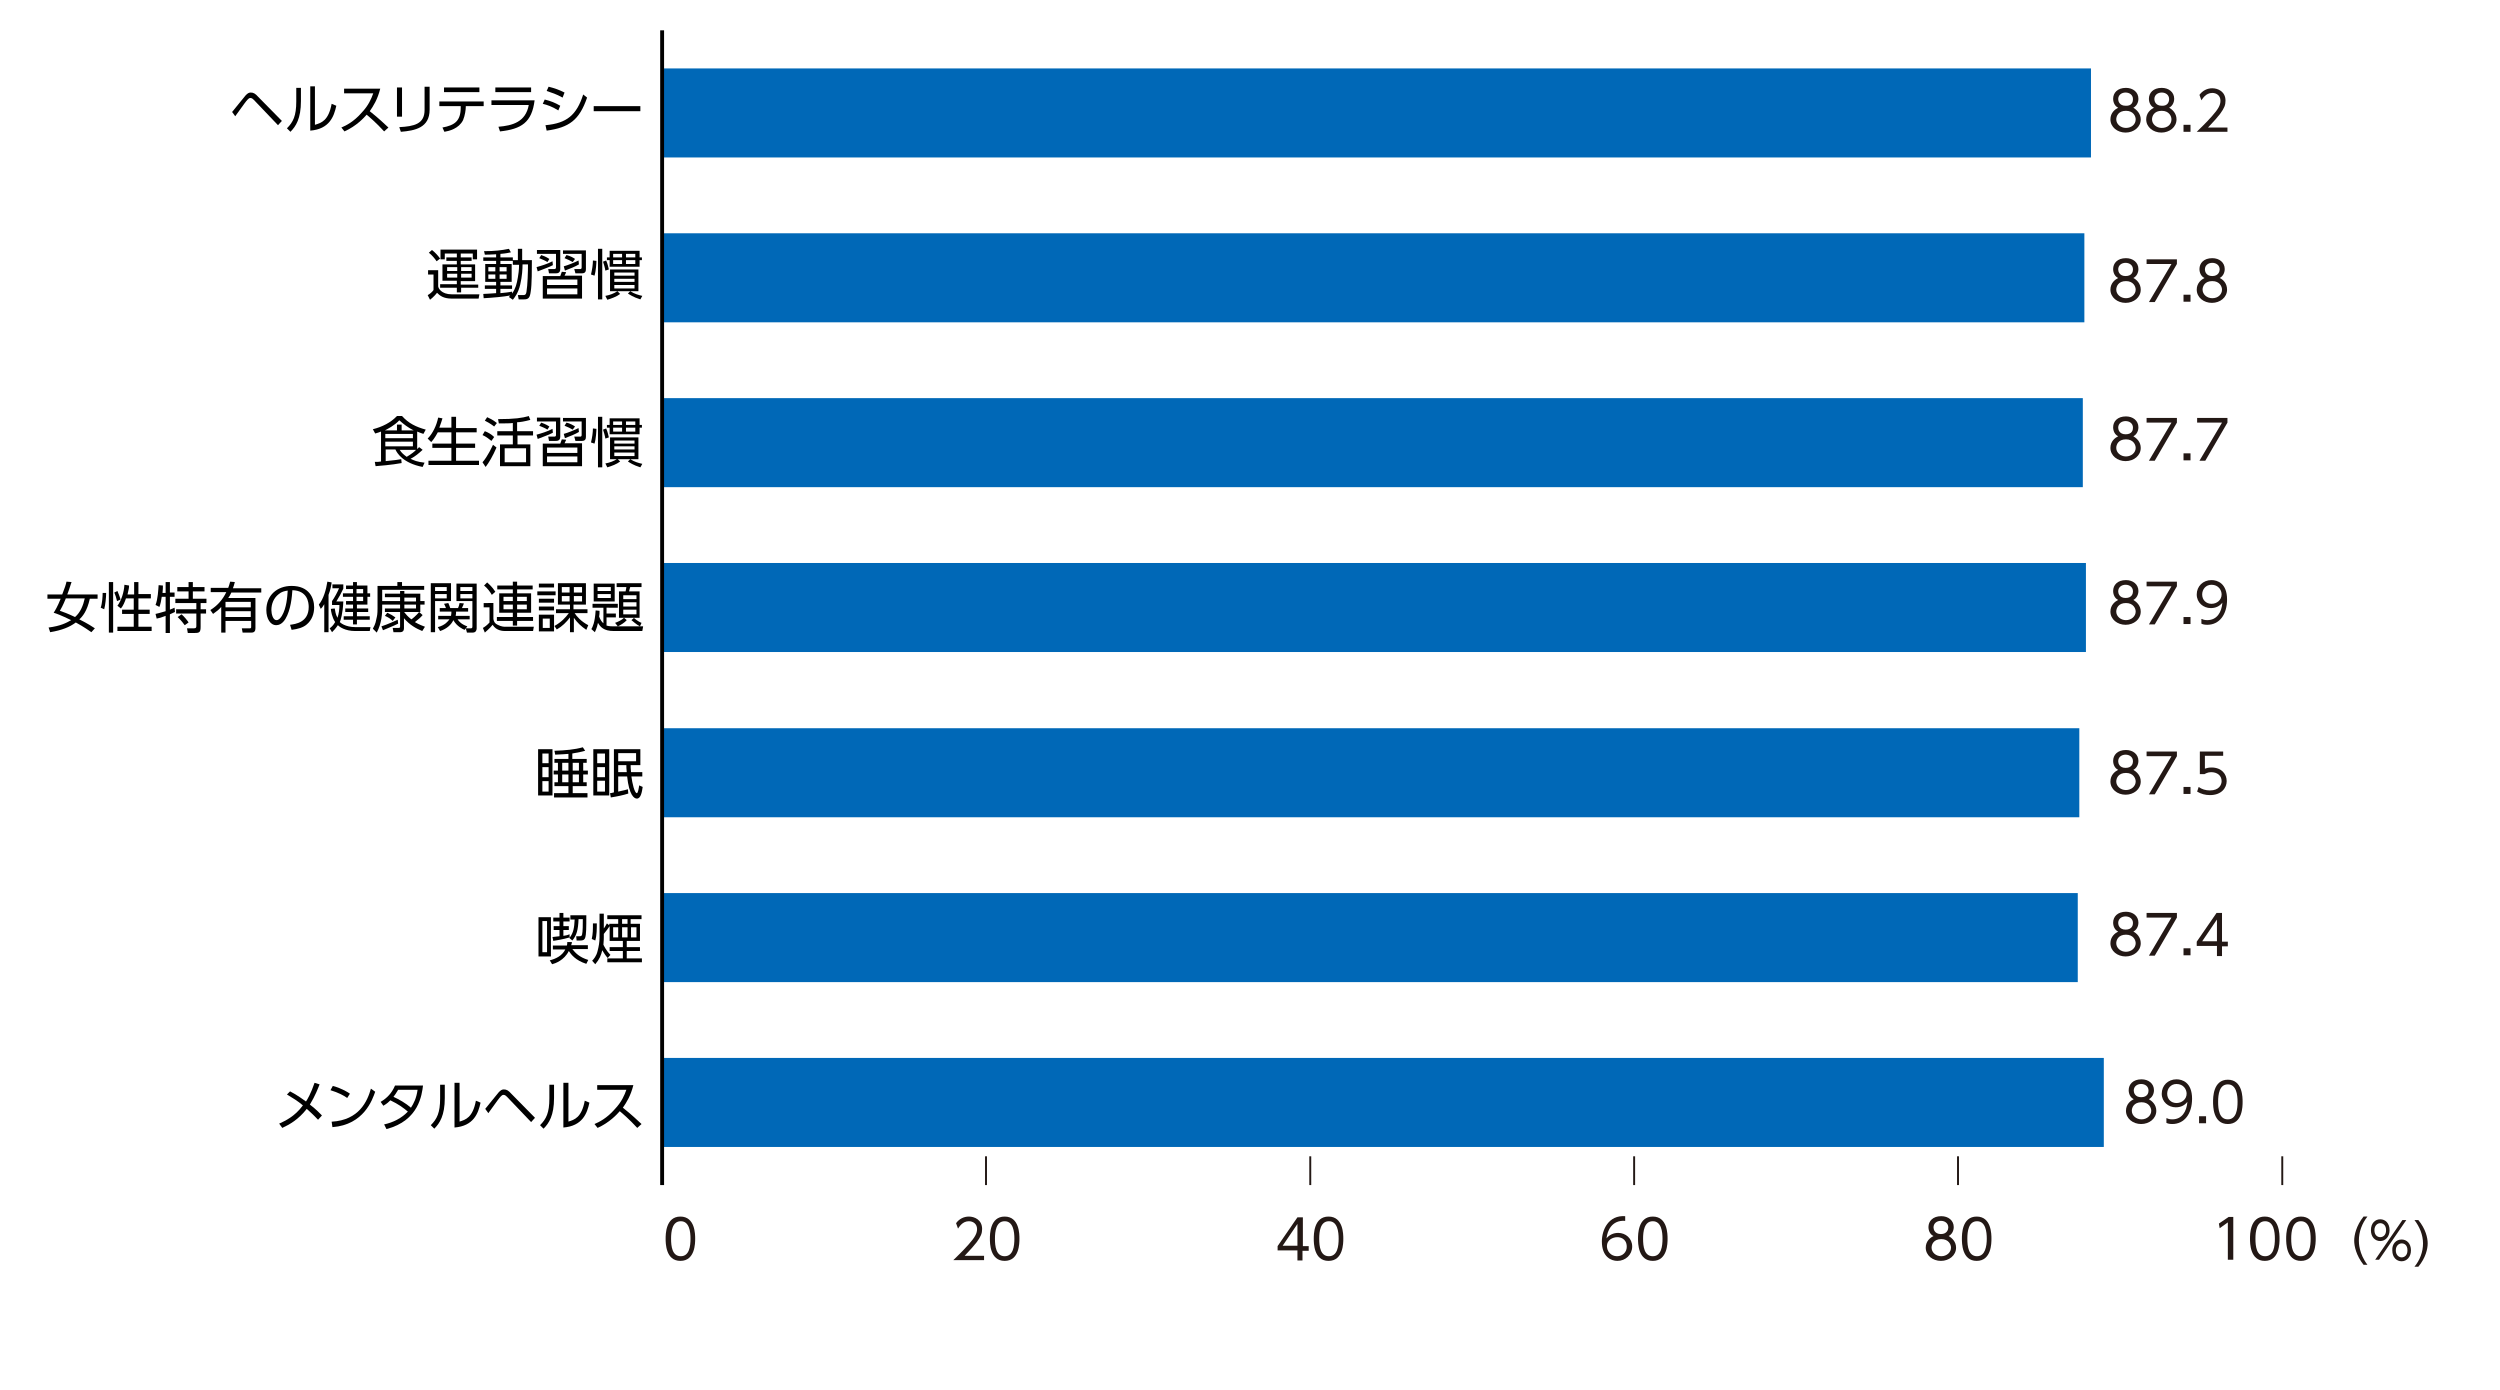 <?xml version="1.0" encoding="utf-8"?>
<!-- Generator: Adobe Illustrator 27.5.0, SVG Export Plug-In . SVG Version: 6.00 Build 0)  -->
<svg version="1.1" id="レイヤー_1" xmlns="http://www.w3.org/2000/svg" xmlns:xlink="http://www.w3.org/1999/xlink" x="0px"
	 y="0px" viewBox="0 0 643 357.5" style="enable-background:new 0 0 643 357.5;" xml:space="preserve">
<style type="text/css">
	.st0{fill:#0068B7;}
	.st1{fill:#231815;}
	.st2{fill:none;stroke:#231815;stroke-width:0.5;stroke-miterlimit:10;}
	.st3{fill:none;stroke:#000000;stroke-miterlimit:10;}
</style>
<rect x="170.2" y="17.6" class="st0" width="367.6" height="22.9"/>
<rect x="170.2" y="60" class="st0" width="365.9" height="22.9"/>
<rect x="170.2" y="102.4" class="st0" width="365.5" height="22.9"/>
<rect x="170.2" y="144.8" class="st0" width="366.3" height="22.9"/>
<rect x="170.2" y="187.3" class="st0" width="364.6" height="22.9"/>
<rect x="170.2" y="229.7" class="st0" width="364.2" height="22.9"/>
<rect x="170.2" y="272.1" class="st0" width="370.9" height="22.9"/>
<g>
	<path class="st1" d="M607.9,325.3c-1.9-2.4-2.4-4.8-2.4-6.2s0.5-3.8,2.4-6.2h1c-1.4,1.8-2.2,3.9-2.2,6.2c0,0.5,0,3.3,2.2,6.2H607.9
		z"/>
	<path class="st1" d="M612.2,313.6c1.3,0,2.4,1,2.4,2.8c0,1.7-1.1,2.8-2.4,2.8c-1.3,0-2.4-1-2.4-2.8
		C609.8,314.6,610.9,313.6,612.2,313.6z M612.2,318.2c0.6,0,1.5-0.4,1.5-1.8c0-1.4-0.9-1.8-1.5-1.8c-0.8,0-1.5,0.7-1.5,1.8
		C610.7,317.8,611.6,318.2,612.2,318.2z M617.9,313.8h1l-7,10.2h-1L617.9,313.8z M617.7,318.8c1.3,0,2.4,1,2.4,2.8
		c0,1.7-1.1,2.8-2.4,2.8s-2.4-1-2.4-2.8C615.2,319.9,616.3,318.8,617.7,318.8z M617.7,323.4c0.6,0,1.5-0.4,1.5-1.8
		c0-1.4-0.8-1.8-1.5-1.8c-0.6,0-1.5,0.5-1.5,1.8C616.2,322.9,617.1,323.4,617.7,323.4z"/>
	<path class="st1" d="M622,313.8c1.9,2.3,2.4,4.6,2.4,6c0,1.4-0.5,3.7-2.4,6h-1c1.4-1.7,2.2-3.8,2.2-6s-0.9-4.3-2.2-6H622z"/>
</g>
<g>
	<path class="st1" d="M550.6,30.7c0,2-1.8,3.4-3.9,3.4c-2.1,0-3.9-1.4-3.9-3.4c0-1.7,1.2-2.6,2-3c-0.9-0.4-1.3-1.4-1.3-2.3
		c0-1.5,1.1-2.8,3.3-2.8c1.8,0,3.2,1.1,3.2,2.8c0,1-0.5,1.9-1.3,2.3C549.5,28.2,550.6,29.2,550.6,30.7z M549.3,30.7
		c0-0.8-0.6-2.2-2.5-2.2c-2,0-2.5,1.4-2.5,2.2c0,1.2,1.1,2.2,2.5,2.2C548.2,32.9,549.3,32,549.3,30.7z M548.6,25.5
		c0-1.1-0.9-1.7-1.9-1.7c-1,0-1.9,0.6-1.9,1.7c0,0.5,0.3,1.7,1.9,1.7C548.4,27.3,548.6,26.1,548.6,25.5z"/>
	<path class="st1" d="M559.8,30.7c0,2-1.8,3.4-3.9,3.4c-2.1,0-3.9-1.4-3.9-3.4c0-1.7,1.2-2.6,2-3c-0.9-0.4-1.3-1.4-1.3-2.3
		c0-1.5,1.1-2.8,3.3-2.8c1.8,0,3.2,1.1,3.2,2.8c0,1-0.5,1.9-1.3,2.3C558.8,28.2,559.8,29.2,559.8,30.7z M558.5,30.7
		c0-0.8-0.6-2.2-2.5-2.2c-2,0-2.5,1.4-2.5,2.2c0,1.2,1.1,2.2,2.5,2.2C557.5,32.9,558.5,32,558.5,30.7z M557.9,25.5
		c0-1.1-0.9-1.7-1.9-1.7c-1,0-1.9,0.6-1.9,1.7c0,0.5,0.3,1.7,1.9,1.7C557.6,27.3,557.9,26.1,557.9,25.5z"/>
	<path class="st1" d="M563.4,32.1v1.8h-1.8v-1.8H563.4z"/>
	<path class="st1" d="M572.9,32.7v1.2H565c0.9-0.9,2.4-2.3,3.9-4c1.7-1.9,2.2-2.9,2.2-4c0-1.3-1-2-2.1-2c-1.7,0-2.5,1.5-2.8,1.9
		l-0.5-1.4c0.8-1.1,2-1.7,3.3-1.7c1.4,0,3.4,0.8,3.4,3.2c0,1.1-0.3,1.9-1.4,3.4c-0.6,0.8-1.5,1.8-3.1,3.5H572.9z"/>
</g>
<g>
	<path class="st1" d="M550.6,74.5c0,2-1.8,3.4-3.9,3.4c-2.1,0-3.9-1.4-3.9-3.4c0-1.7,1.2-2.6,2-3c-0.9-0.4-1.3-1.4-1.3-2.3
		c0-1.5,1.1-2.8,3.3-2.8c1.8,0,3.2,1.1,3.2,2.8c0,1-0.5,1.9-1.3,2.3C549.5,71.9,550.6,72.9,550.6,74.5z M549.3,74.5
		c0-0.8-0.6-2.2-2.5-2.2c-2,0-2.5,1.4-2.5,2.2c0,1.2,1.1,2.2,2.5,2.2C548.2,76.7,549.3,75.7,549.3,74.5z M548.6,69.3
		c0-1.1-0.9-1.7-1.9-1.7c-1,0-1.9,0.6-1.9,1.7c0,0.5,0.3,1.7,1.9,1.7C548.4,71,548.6,69.8,548.6,69.3z"/>
	<path class="st1" d="M559.9,66.6v1.3l-5.7,9.8h-1.5l5.8-9.8h-6.4v-1.2H559.9z"/>
	<path class="st1" d="M563.4,75.8v1.8h-1.8v-1.8H563.4z"/>
	<path class="st1" d="M572.8,74.5c0,2-1.8,3.4-3.9,3.4c-2.1,0-3.9-1.4-3.9-3.4c0-1.7,1.2-2.6,2-3c-0.9-0.4-1.3-1.4-1.3-2.3
		c0-1.5,1.1-2.8,3.3-2.8c1.8,0,3.2,1.1,3.2,2.8c0,1-0.5,1.9-1.3,2.3C571.8,71.9,572.8,72.9,572.8,74.5z M571.5,74.5
		c0-0.8-0.6-2.2-2.5-2.2c-2,0-2.5,1.4-2.5,2.2c0,1.2,1.1,2.2,2.5,2.2C570.5,76.7,571.5,75.7,571.5,74.5z M570.9,69.3
		c0-1.1-0.9-1.7-1.9-1.7c-1,0-1.9,0.6-1.9,1.7c0,0.5,0.3,1.7,1.9,1.7C570.6,71,570.9,69.8,570.9,69.3z"/>
</g>
<g>
	<path class="st1" d="M550.6,115.2c0,2-1.8,3.4-3.9,3.4c-2.1,0-3.9-1.4-3.9-3.4c0-1.7,1.2-2.6,2-3c-0.9-0.4-1.3-1.4-1.3-2.3
		c0-1.5,1.1-2.8,3.3-2.8c1.8,0,3.2,1.1,3.2,2.8c0,1-0.5,1.9-1.3,2.3C549.5,112.7,550.6,113.6,550.6,115.2z M549.3,115.2
		c0-0.8-0.6-2.2-2.5-2.2c-2,0-2.5,1.4-2.5,2.2c0,1.2,1.1,2.2,2.5,2.2C548.2,117.4,549.3,116.4,549.3,115.2z M548.6,110
		c0-1.1-0.9-1.7-1.9-1.7c-1,0-1.9,0.6-1.9,1.7c0,0.5,0.3,1.7,1.9,1.7C548.4,111.7,548.6,110.6,548.6,110z"/>
	<path class="st1" d="M559.9,107.4v1.3l-5.7,9.8h-1.5l5.8-9.8h-6.4v-1.2H559.9z"/>
	<path class="st1" d="M563.4,116.6v1.8h-1.8v-1.8H563.4z"/>
	<path class="st1" d="M572.9,107.4v1.3l-5.7,9.8h-1.5l5.8-9.8h-6.4v-1.2H572.9z"/>
</g>
<g>
	<path class="st1" d="M550.6,157.3c0,2-1.8,3.4-3.9,3.4c-2.1,0-3.9-1.4-3.9-3.4c0-1.7,1.2-2.6,2-3c-0.9-0.4-1.3-1.4-1.3-2.3
		c0-1.5,1.1-2.8,3.3-2.8c1.8,0,3.2,1.1,3.2,2.8c0,1-0.5,1.9-1.3,2.3C549.5,154.8,550.6,155.7,550.6,157.3z M549.3,157.3
		c0-0.8-0.6-2.2-2.5-2.2c-2,0-2.5,1.4-2.5,2.2c0,1.2,1.1,2.2,2.5,2.2C548.2,159.5,549.3,158.5,549.3,157.3z M548.6,152.1
		c0-1.1-0.9-1.7-1.9-1.7c-1,0-1.9,0.6-1.9,1.7c0,0.5,0.3,1.7,1.9,1.7C548.4,153.8,548.6,152.6,548.6,152.1z"/>
	<path class="st1" d="M559.9,149.5v1.3l-5.7,9.8h-1.5l5.8-9.8h-6.4v-1.2H559.9z"/>
	<path class="st1" d="M563.4,158.7v1.8h-1.8v-1.8H563.4z"/>
	<path class="st1" d="M566.3,159.2c0.2,0.1,0.6,0.3,1.4,0.3c2.5,0,3.7-2,3.9-4.5c-0.8,1-1.8,1.4-3,1.4c-1.9,0-3.6-1.4-3.6-3.5
		c0-2.1,1.6-3.7,3.8-3.7c1.5,0,4,0.8,4,5c0,3.9-2,6.5-5.1,6.5c-0.9,0-1.3-0.2-1.5-0.3V159.2z M566.4,152.9c0,1.4,1,2.4,2.4,2.4
		c1.4,0,2.6-1,2.6-2.4c0-1.1-0.8-2.5-2.6-2.5C567.3,150.4,566.4,151.6,566.4,152.9z"/>
</g>
<g>
	<path class="st1" d="M550.6,201c0,2-1.8,3.4-3.9,3.4c-2.1,0-3.9-1.4-3.9-3.4c0-1.7,1.2-2.6,2-3c-0.9-0.4-1.3-1.4-1.3-2.3
		c0-1.5,1.1-2.8,3.3-2.8c1.8,0,3.2,1.1,3.2,2.8c0,1-0.5,1.9-1.3,2.3C549.5,198.5,550.6,199.4,550.6,201z M549.3,201
		c0-0.8-0.6-2.2-2.5-2.2c-2,0-2.5,1.4-2.5,2.2c0,1.2,1.1,2.2,2.5,2.2C548.2,203.2,549.3,202.2,549.3,201z M548.6,195.8
		c0-1.1-0.9-1.7-1.9-1.7c-1,0-1.9,0.6-1.9,1.7c0,0.5,0.3,1.7,1.9,1.7C548.4,197.5,548.6,196.3,548.6,195.8z"/>
	<path class="st1" d="M559.9,193.2v1.3l-5.7,9.8h-1.5l5.8-9.8h-6.4v-1.2H559.9z"/>
	<path class="st1" d="M563.4,202.4v1.8h-1.8v-1.8H563.4z"/>
	<path class="st1" d="M571.8,194.4h-4.7v3.3c0.4-0.1,0.8-0.3,1.7-0.3c2.6,0,3.9,1.7,3.9,3.5c0,1.7-1.3,3.6-4.3,3.6
		c-1.2,0-2.3-0.3-3.3-0.9l0.4-1.2c0.8,0.6,1.8,0.9,2.9,0.9c2.4,0,3-1.5,3-2.4c0-1.4-1.1-2.3-2.7-2.3c-0.9,0-1.5,0.4-1.7,0.5h-1.2
		v-5.8h6V194.4z"/>
</g>
<g>
	<path class="st1" d="M550.6,242.6c0,2-1.8,3.4-3.9,3.4c-2.1,0-3.9-1.4-3.9-3.4c0-1.7,1.2-2.6,2-3c-0.9-0.4-1.3-1.4-1.3-2.3
		c0-1.5,1.1-2.8,3.3-2.8c1.8,0,3.2,1.1,3.2,2.8c0,1-0.5,1.9-1.3,2.3C549.5,240,550.6,241,550.6,242.6z M549.3,242.6
		c0-0.8-0.6-2.2-2.5-2.2c-2,0-2.5,1.4-2.5,2.2c0,1.2,1.1,2.2,2.5,2.2C548.2,244.8,549.3,243.8,549.3,242.6z M548.6,237.4
		c0-1.1-0.9-1.7-1.9-1.7c-1,0-1.9,0.6-1.9,1.7c0,0.5,0.3,1.7,1.9,1.7C548.4,239.1,548.6,237.9,548.6,237.4z"/>
	<path class="st1" d="M559.9,234.7v1.3l-5.7,9.8h-1.5l5.8-9.8h-6.4v-1.2H559.9z"/>
	<path class="st1" d="M563.4,243.9v1.8h-1.8v-1.8H563.4z"/>
	<path class="st1" d="M570.2,245.8v-2.5H565v-1.1l5.1-7.4h1.4v7.4h1.5v1.2h-1.5v2.5H570.2z M566.4,242.1h3.8v-5.6L566.4,242.1z"/>
</g>
<g>
	<path class="st1" d="M554.6,285.7c0,2-1.8,3.4-3.9,3.4c-2.1,0-3.9-1.4-3.9-3.4c0-1.7,1.2-2.6,2-3c-0.9-0.4-1.3-1.4-1.3-2.3
		c0-1.5,1.1-2.8,3.3-2.8c1.8,0,3.2,1.1,3.2,2.8c0,1-0.5,1.9-1.3,2.3C553.5,283.2,554.6,284.1,554.6,285.7z M553.3,285.7
		c0-0.8-0.6-2.2-2.5-2.2c-2,0-2.5,1.4-2.5,2.2c0,1.2,1.1,2.2,2.5,2.2C552.2,287.9,553.3,286.9,553.3,285.7z M552.6,280.5
		c0-1.1-0.9-1.7-1.9-1.7c-1,0-1.9,0.6-1.9,1.7c0,0.5,0.3,1.7,1.9,1.7C552.4,282.2,552.6,281,552.6,280.5z"/>
	<path class="st1" d="M557.3,287.6c0.2,0.1,0.6,0.3,1.4,0.3c2.5,0,3.7-2,3.9-4.5c-0.8,1-1.8,1.4-3,1.4c-1.9,0-3.6-1.4-3.6-3.5
		c0-2.1,1.6-3.7,3.8-3.7c1.5,0,4,0.8,4,5c0,3.9-2,6.5-5.1,6.5c-0.9,0-1.3-0.2-1.5-0.3V287.6z M557.4,281.3c0,1.4,1,2.4,2.4,2.4
		c1.4,0,2.6-1,2.6-2.4c0-1.1-0.8-2.5-2.6-2.5C558.3,278.8,557.4,280,557.4,281.3z"/>
	<path class="st1" d="M567.4,287.1v1.8h-1.8v-1.8H567.4z"/>
	<path class="st1" d="M569.2,283.4c0-1.1,0-5.7,3.8-5.7c3.8,0,3.8,4.6,3.8,5.7c0,1.1,0,5.7-3.8,5.7
		C569.2,289.1,569.2,284.5,569.2,283.4z M575.5,283.4c0-1.8-0.3-4.5-2.5-4.5c-2.2,0-2.5,2.6-2.5,4.5c0,2,0.3,4.5,2.5,4.5
		C575.2,287.9,575.5,285.3,575.5,283.4z"/>
</g>
<g>
</g>
<g>
</g>
<g>
	<g>
		<g>
			<g>
				<path class="st1" d="M171.2,318.6c0-1.1,0-5.7,3.8-5.7s3.8,4.6,3.8,5.7c0,1.1,0,5.7-3.8,5.7S171.2,319.7,171.2,318.6z
					 M177.6,318.6c0-1.8-0.3-4.5-2.5-4.5c-2.2,0-2.5,2.6-2.5,4.5c0,2,0.3,4.5,2.5,4.5C177.3,323.1,177.6,320.5,177.6,318.6z"/>
			</g>
			<g>
				<path class="st1" d="M253.1,322.9v1.2h-7.9c0.9-0.9,2.4-2.3,3.9-4c1.7-1.9,2.2-2.9,2.2-4c0-1.3-1-2-2.1-2
					c-1.7,0-2.5,1.5-2.8,1.9l-0.5-1.4c0.8-1.1,2-1.7,3.3-1.7c1.4,0,3.4,0.8,3.4,3.2c0,1.1-0.3,1.9-1.4,3.4c-0.6,0.8-1.5,1.8-3.1,3.5
					H253.1z"/>
				<path class="st1" d="M254.6,318.6c0-1.1,0-5.7,3.8-5.7s3.8,4.6,3.8,5.7c0,1.1,0,5.7-3.8,5.7S254.6,319.7,254.6,318.6z
					 M260.9,318.6c0-1.8-0.3-4.5-2.5-4.5c-2.2,0-2.5,2.6-2.5,4.5c0,2,0.3,4.5,2.5,4.5C260.6,323.1,260.9,320.5,260.9,318.6z"/>
			</g>
			<g>
				<path class="st1" d="M333.7,324.1v-2.5h-5.1v-1.1l5.1-7.4h1.4v7.4h1.5v1.2H335v2.5H333.7z M329.9,320.4h3.8v-5.6L329.9,320.4z"
					/>
				<path class="st1" d="M337.9,318.6c0-1.1,0-5.7,3.8-5.7c3.8,0,3.8,4.6,3.8,5.7c0,1.1,0,5.7-3.8,5.7
					C337.9,324.3,337.9,319.7,337.9,318.6z M344.3,318.6c0-1.8-0.3-4.5-2.5-4.5c-2.2,0-2.5,2.6-2.5,4.5c0,2,0.3,4.5,2.5,4.5
					C344,323.1,344.3,320.5,344.3,318.6z"/>
			</g>
			<g>
				<path class="st1" d="M417.9,314c-3.4-0.2-4.5,2.6-4.7,4.5c0.7-0.9,1.8-1.4,3-1.4c1.9,0,3.6,1.4,3.6,3.5c0,2.1-1.7,3.7-3.8,3.7
					c-1.6,0-4-1-4-5c0-3,1.7-6.8,6-6.5V314z M416,318.2c-1.2,0-2.7,0.7-2.7,2.3c0,1.3,1,2.6,2.6,2.6c1.5,0,2.5-1.1,2.5-2.4
					C418.4,318.4,416.5,318.2,416,318.2z"/>
				<path class="st1" d="M421.3,318.6c0-1.1,0-5.7,3.8-5.7c3.8,0,3.8,4.6,3.8,5.7c0,1.1,0,5.7-3.8,5.7
					C421.3,324.3,421.3,319.7,421.3,318.6z M427.6,318.6c0-1.8-0.3-4.5-2.5-4.5c-2.2,0-2.5,2.6-2.5,4.5c0,2,0.3,4.5,2.5,4.5
					C427.3,323.1,427.6,320.5,427.6,318.6z"/>
			</g>
			<g>
				<path class="st1" d="M503.1,320.9c0,2-1.8,3.4-3.9,3.4c-2.1,0-3.9-1.4-3.9-3.4c0-1.7,1.2-2.6,2-3c-0.9-0.4-1.3-1.4-1.3-2.3
					c0-1.5,1.1-2.8,3.3-2.8c1.8,0,3.2,1.1,3.2,2.8c0,1-0.5,1.9-1.3,2.3C502,318.4,503.1,319.3,503.1,320.9z M501.8,320.9
					c0-0.8-0.6-2.2-2.5-2.2c-2,0-2.5,1.4-2.5,2.2c0,1.2,1.1,2.2,2.5,2.2C500.7,323.1,501.8,322.1,501.8,320.9z M501.1,315.7
					c0-1.1-0.9-1.7-1.9-1.7c-1,0-1.9,0.6-1.9,1.7c0,0.5,0.3,1.7,1.9,1.7C500.8,317.4,501.1,316.2,501.1,315.7z"/>
				<path class="st1" d="M504.6,318.6c0-1.1,0-5.7,3.8-5.7c3.8,0,3.8,4.6,3.8,5.7c0,1.1,0,5.7-3.8,5.7
					C504.6,324.3,504.6,319.7,504.6,318.6z M511,318.6c0-1.8-0.3-4.5-2.5-4.5c-2.2,0-2.5,2.6-2.5,4.5c0,2,0.3,4.5,2.5,4.5
					C510.6,323.1,511,320.5,511,318.6z"/>
			</g>
			<g>
				<path class="st1" d="M573.2,313h1.2v11H573v-9.6l-2.1,1.5l-0.2-1.2L573.2,313z"/>
				<path class="st1" d="M578.7,318.6c0-1.1,0-5.7,3.8-5.7c3.8,0,3.8,4.6,3.8,5.7c0,1.1,0,5.7-3.8,5.7
					C578.7,324.3,578.7,319.7,578.7,318.6z M585.1,318.6c0-1.8-0.3-4.5-2.5-4.5c-2.2,0-2.5,2.6-2.5,4.5c0,2,0.3,4.5,2.5,4.5
					C584.8,323.1,585.1,320.5,585.1,318.6z"/>
				<path class="st1" d="M588,318.6c0-1.1,0-5.7,3.8-5.7c3.8,0,3.8,4.6,3.8,5.7c0,1.1,0,5.7-3.8,5.7C588,324.3,588,319.7,588,318.6z
					 M594.3,318.6c0-1.8-0.3-4.5-2.5-4.5c-2.2,0-2.5,2.6-2.5,4.5c0,2,0.3,4.5,2.5,4.5C594,323.1,594.3,320.5,594.3,318.6z"/>
			</g>
		</g>
		<g>
			<g>
				<line class="st2" x1="253.6" y1="304.8" x2="253.6" y2="297.4"/>
				<line class="st2" x1="337" y1="304.8" x2="337" y2="297.4"/>
				<line class="st2" x1="420.3" y1="304.8" x2="420.3" y2="297.4"/>
				<line class="st2" x1="503.6" y1="304.8" x2="503.6" y2="297.4"/>
				<line class="st2" x1="587" y1="304.8" x2="587" y2="297.4"/>
			</g>
		</g>
	</g>
</g>
<g>
	<line class="st3" x1="170.3" y1="304.8" x2="170.3" y2="7.8"/>
</g>
<g>
	<path d="M59.7,28.8c0.6-0.7,3.3-4.1,3.5-4.3c0.5-0.5,0.8-0.7,1.3-0.7c0.7,0,1.2,0.3,1.9,1.1l6.1,6.2l-1,1.1l-6.2-6.5
		c-0.2-0.2-0.5-0.5-0.9-0.5c-0.3,0-0.5,0.2-0.7,0.4c-0.4,0.4-0.9,1.1-3.2,4.3L59.7,28.8z"/>
	<path d="M77.4,26c0,4.5-1.3,6.5-2.7,7.9L73.8,33c1.6-1.6,2.4-3.2,2.4-6.9v-3.5h1.2V26z M81,32.1c1.7-0.5,3.5-1.1,4.3-5.4l1.2,0.5
		c-0.6,2.8-1.8,6-6.7,6.4V22.2H81V32.1z"/>
	<path d="M97.8,22.8c-0.7,2.8-1.8,4.5-2.7,5.8c2.4,1.9,3.7,3.2,4.8,4.2l-1.1,1c-2-2.2-4-3.9-4.5-4.3c-0.7,0.8-2.6,2.9-5.7,4.3
		l-0.8-1c1.2-0.5,3.2-1.5,5.2-3.8c1.8-1.9,2.5-3.6,3-5h-7.5v-1.2H97.8z"/>
	<path d="M103.4,30h-1.3v-7.5h1.3V30z M110.5,28.2c0,4.7-3.8,5.4-7.4,5.7l-0.4-1.2c3.8-0.2,6.5-0.8,6.5-4.4v-6h1.3V28.2z"/>
	<path d="M119.8,27.5c0,0.7-0.2,2.2-0.7,3.4c-1.1,2.2-3.6,2.8-4.8,3l-0.5-1.1c3.2-0.6,4.7-1.7,4.7-5.2v-0.3H113v-1.2h11.4v1.2h-4.6
		V27.5z M123.3,22.5v1.2h-9.1v-1.2H123.3z"/>
	<path d="M137.5,25.8c-0.7,5.7-3.4,7.4-8.9,8l-0.4-1.2c3.6-0.3,7-1.2,7.8-5.6h-9.6v-1.2H137.5z M136.6,22.5v1.2h-9.2v-1.2H136.6z"/>
	<path d="M143.6,28.4c-1.6-1-2.8-1.4-4-1.7l0.5-1.1c1.6,0.4,2.6,0.8,4,1.6L143.6,28.4z M140.3,32.2c5.5-0.5,8-2.6,9.7-7.9l1,0.8
		c-2,5.8-4.6,7.7-10.4,8.5L140.3,32.2z M144.7,25.1c-1.6-0.9-2.9-1.3-4.1-1.7l0.5-1.1c1.6,0.4,2.7,0.8,4.1,1.5L144.7,25.1z"/>
	<path d="M164.7,27.3v1.3h-12v-1.3H164.7z"/>
</g>
<g>
	<path d="M112.7,69.5v4.1c0,0.5,0.8,2.1,3.5,2.1h7.1l-0.2,1.1h-6.9c-2.2,0-3.1-0.8-3.8-1.5c-0.2,0.3-1,1.2-1.8,1.8l-0.6-1.2
		c0.4-0.2,1.1-0.7,1.5-1.3v-4h-1.4v-1.1H112.7z M112.3,67.2c-0.4-0.6-1.2-1.6-2-2.2l0.8-0.7c0.9,0.7,1.5,1.4,2.1,2.2L112.3,67.2z
		 M123.1,74h-4.5v1.2h-1.1V74h-4.3v-0.9h4.3v-0.9h-3.7V68h3.7v-0.9h-2.7v-0.9h2.7v-1h-3.1v1.5h-1.1v-2.5h9.4v2.5h-1.1v-1.5h-3.1v1
		h2.8v0.9h-2.8V68h3.7v4.3h-3.7v0.9h4.5V74z M117.6,68.7h-2.6v1h2.6V68.7z M117.6,70.4h-2.6v1h2.6V70.4z M121.3,68.7h-2.7v1h2.7
		V68.7z M121.3,70.4h-2.7v1h2.7V70.4z"/>
	<path d="M131.9,68v-1.1h1.3V64h1.1v2.9h2.5c0,1.9,0,6.5-0.3,8.1c-0.2,1.6-0.6,2-1.7,2h-1.4l-0.2-1.1l1.4,0c0.5,0,0.7-0.2,0.8-0.8
		c0.3-1.8,0.4-5.2,0.4-7.1h-1.4c0,1.1-0.1,3.1-0.6,5.2c-0.5,2.2-1.5,3.4-1.9,3.9l-1-0.7c0.1-0.1,0.2-0.3,0.3-0.4
		c-1.4,0.3-4.7,0.6-6.8,0.7l-0.1-1.1c0.6,0,1.6-0.1,3.3-0.2v-1.1h-2.9v-0.9h2.9v-0.9h-2.8v-4.6h2.8v-0.8h-3.3v-0.9h3.3v-0.8
		c-1.7,0.1-2.4,0.1-2.9,0.1l-0.2-0.9c2.7,0,4.4-0.2,6.4-0.6l0.5,0.9c-0.5,0.1-1.3,0.3-2.7,0.4v0.9h3.2v0.9h-3.2v0.8h2.9v4.6h-2.9
		v0.9h3v0.9h-3v1.1c1-0.1,2.1-0.2,3-0.4v0.5c0.9-1.3,1.2-2.4,1.5-4.2c0.1-0.6,0.3-1.8,0.3-3.2H131.9z M127.4,68.7h-1.8v1.1h1.8V68.7
		z M127.4,70.6h-1.8v1.1h1.8V70.6z M130.3,68.7h-1.8v1.1h1.8V68.7z M130.3,70.6h-1.8v1.1h1.8V70.6z"/>
	<path d="M138,68.7c1.1-0.3,2.8-0.8,4.1-1.5l0.1,1c-1.1,0.6-3,1.2-3.9,1.6L138,68.7z M144.1,64.4v4.8c0,1.1-0.8,1.1-1.2,1.1h-1.7
		l-0.2-1.1l1.6,0c0.3,0,0.4-0.2,0.4-0.4v-3.5h-4.9v-1H144.1z M140.8,67.4c-0.6-0.4-1.4-0.7-2.1-1l0.5-0.8c0.3,0.1,1.2,0.4,2.1,1
		L140.8,67.4z M149.7,76.8h-10.1v-5.8h4.5c0-0.1,0.3-0.7,0.4-1.1l1.1,0.1c-0.1,0.4-0.2,0.4-0.4,0.9h4.5V76.8z M148.5,71.9h-7.8v1.4
		h7.8V71.9z M148.5,74.2h-7.8v1.5h7.8V74.2z M144.8,64.4h5.9v4.8c0,0.5-0.1,1.1-1,1.1H148l-0.3-1.1l1.6,0c0.2,0,0.3-0.2,0.3-0.4
		v-3.5h-4.8V64.4z M145,68.5c1.1-0.3,2.8-1,3.8-1.5l0.1,1c-0.8,0.5-2.5,1.2-3.6,1.6L145,68.5z M147.3,67.4c-0.5-0.3-1.3-0.7-2.1-1
		l0.5-0.8c0.9,0.2,1.8,0.7,2.2,1L147.3,67.4z"/>
	<path d="M153.4,67.1c0,0.4-0.1,2.6-0.5,3.8l-0.9-0.3c0.3-1.2,0.5-2.6,0.5-3.6L153.4,67.1z M154.9,64v13h-1.1V64H154.9z M155.7,69.6
		c-0.1-0.7-0.4-1.7-0.6-2.3l0.8-0.3c0.4,0.9,0.5,1.5,0.7,2.3L155.7,69.6z M155.7,76.1c1.1-0.2,2.2-0.6,3.1-1.2l0.7,0.7
		c-0.9,0.7-2.3,1.2-3.3,1.5L155.7,76.1z M164.5,66.2h0.6v0.7h-0.6v1.7h-7.7v-1.7h-0.7v-0.7h0.7v-1.7h7.7V66.2z M164.2,74.9h-7.3
		v-5.6h7.3V74.9z M160,65.3h-2.3v0.9h2.3V65.3z M160,66.9h-2.3v1h2.3V66.9z M163.2,70.1H158v0.8h5.2V70.1z M163.2,71.7H158v0.8h5.2
		V71.7z M163.2,73.3H158v0.9h5.2V73.3z M163.4,65.3H161v0.9h2.4V65.3z M163.4,66.9H161v1h2.4V66.9z M162.1,74.9
		c1.1,0.7,2.2,1,3.1,1.2l-0.5,0.9c-1.9-0.6-2.7-1.2-3.2-1.5L162.1,74.9z"/>
</g>
<g>
	<path d="M107.3,115.5c0.2-0.2,0.3-0.3,0.5-0.5l0.9,0.7c-1,0.9-1.9,1.7-3.1,2.3c0.8,0.4,1.7,0.8,3.6,1l-0.5,1.1
		c-5.1-1-6.6-3.6-7-4.5h-2.5v3c2.3-0.2,3.4-0.4,4-0.5l0.1,1c-2.7,0.5-5.6,0.7-6.7,0.8l-0.2-1.1c0.7,0,1.1,0,1.6-0.1v-7.7
		c-0.5,0.2-0.8,0.3-1.5,0.5l-0.6-1.1c2.4-0.6,4.6-1.7,6.2-3.4h1.3c1.7,1.9,3.6,2.8,6.1,3.5l-0.6,1.1c-0.6-0.2-0.9-0.3-1.6-0.6V115.5
		z M106.4,110.7c-1.4-0.7-2.6-1.6-3.7-2.6c-1.3,1.4-3,2.2-3.7,2.6h3.1v-1.5h1.2v1.5H106.4z M106.2,111.6h-7.1v1.1h7.1V111.6z
		 M106.2,113.6h-7.1v1.2h7.1V113.6z M102.8,115.7c0.5,0.8,1,1.2,1.8,1.8c1.2-0.7,2.2-1.5,2.4-1.8H102.8z"/>
	<path d="M116.1,110.1v-2.9h1.2v2.9h5.3v1.1h-5.3v2.9h4.9v1.1h-4.9v3.3h5.9v1.1h-13v-1.1h5.9v-3.3h-4.9v-1.1h4.9v-2.9h-3.5
		c-0.8,1.5-1.4,2.2-1.7,2.5l-0.9-0.9c1.3-1.3,2.3-3.4,2.7-5.4l1.1,0.2c-0.2,0.6-0.3,1.1-0.8,2.4H116.1z"/>
	<path d="M126.4,113.4c-0.9-0.7-1.4-1.1-2.3-1.5l0.6-1c0.8,0.3,1.7,0.8,2.4,1.5L126.4,113.4z M124.1,118.9c1.4-1.6,2.5-4.1,2.7-4.5
		l0.9,0.7c-0.9,2.1-2,4-2.8,5L124.1,118.9z M127.1,109.7c-1-0.8-2-1.3-2.4-1.5l0.6-0.9c0.6,0.3,1.4,0.6,2.5,1.5L127.1,109.7z
		 M133.1,110.9h4v1.1h-4v2.3h3.3v5.6h-7.8v-5.6h3.3V112h-4v-1.1h4v-2.1c-0.7,0.1-2.1,0.1-3.6,0.1l-0.2-1.1c4.2,0,6.3-0.3,7.9-0.8
		l0.4,1c-1.5,0.4-2.7,0.6-3.4,0.6V110.9z M135.3,115.3h-5.5v3.6h5.5V115.3z"/>
	<path d="M138,111.8c1.1-0.3,2.8-0.8,4.1-1.5l0.1,1c-1.1,0.6-3,1.2-3.9,1.6L138,111.8z M144.1,107.5v4.8c0,1.1-0.8,1.1-1.2,1.1h-1.7
		l-0.2-1.1l1.6,0c0.3,0,0.4-0.2,0.4-0.4v-3.5h-4.9v-1H144.1z M140.8,110.5c-0.6-0.4-1.4-0.7-2.1-1l0.5-0.8c0.3,0.1,1.2,0.4,2.1,1
		L140.8,110.5z M149.7,119.9h-10.1v-5.8h4.5c0-0.1,0.3-0.7,0.4-1.1l1.1,0.1c-0.1,0.4-0.2,0.4-0.4,0.9h4.5V119.9z M148.5,115.1h-7.8
		v1.4h7.8V115.1z M148.5,117.4h-7.8v1.5h7.8V117.4z M144.8,107.5h5.9v4.8c0,0.5-0.1,1.1-1,1.1H148l-0.3-1.1l1.6,0
		c0.2,0,0.3-0.2,0.3-0.4v-3.5h-4.8V107.5z M145,111.6c1.1-0.3,2.8-1,3.8-1.5l0.1,1c-0.8,0.5-2.5,1.2-3.6,1.6L145,111.6z
		 M147.3,110.5c-0.5-0.3-1.3-0.7-2.1-1l0.5-0.8c0.9,0.2,1.8,0.7,2.2,1L147.3,110.5z"/>
	<path d="M153.4,110.3c0,0.4-0.1,2.6-0.5,3.8l-0.9-0.3c0.3-1.2,0.5-2.6,0.5-3.6L153.4,110.3z M154.9,107.2v13h-1.1v-13H154.9z
		 M155.7,112.8c-0.1-0.7-0.4-1.7-0.6-2.3l0.8-0.3c0.4,0.9,0.5,1.5,0.7,2.3L155.7,112.8z M155.7,119.2c1.1-0.2,2.2-0.6,3.1-1.2
		l0.7,0.7c-0.9,0.7-2.3,1.2-3.3,1.5L155.7,119.2z M164.5,109.3h0.6v0.7h-0.6v1.7h-7.7V110h-0.7v-0.7h0.7v-1.7h7.7V109.3z
		 M164.2,118.1h-7.3v-5.6h7.3V118.1z M160,108.4h-2.3v0.9h2.3V108.4z M160,110h-2.3v1h2.3V110z M163.2,113.3H158v0.8h5.2V113.3z
		 M163.2,114.8H158v0.8h5.2V114.8z M163.2,116.4H158v0.9h5.2V116.4z M163.4,108.4H161v0.9h2.4V108.4z M163.4,110H161v1h2.4V110z
		 M162.1,118.1c1.1,0.7,2.2,1,3.1,1.2l-0.5,0.9c-1.9-0.6-2.7-1.2-3.2-1.5L162.1,118.1z"/>
</g>
<g>
	<path d="M25.1,152.9v1.1h-2c-0.7,3.2-1.9,4.6-2.7,5.3c2.2,1.1,3.4,1.9,4,2.3l-0.9,1c-0.6-0.4-1.8-1.3-4-2.5c-1.6,1.2-3.6,2-6.6,2.5
		l-0.4-1.2c3.1-0.4,4.6-1.2,5.8-1.9c-2.7-1.3-3.8-1.7-4.5-1.9c0.4-0.6,1-1.6,1.8-3.6h-3.4v-1.1H16c0.6-1.5,1-2.7,1.1-3.3l1.3,0.1
		c-0.2,0.5-0.4,1.4-1.1,3.2H25.1z M16.9,154c-0.7,1.7-1.2,2.6-1.5,3.1c0.9,0.3,2,0.7,3.9,1.6c1.4-1.2,2.1-3,2.5-4.8H16.9z"/>
	<path d="M25.9,156.3c0.4-1.1,0.5-3,0.5-3.8l0.9,0c0,1.2-0.2,3.1-0.5,4.2L25.9,156.3z M29.1,149.7v13H28v-13H29.1z M30.1,154.6
		c-0.2-0.9-0.4-1.5-0.7-2.2l0.8-0.4c0.2,0.5,0.6,1.4,0.8,2.2L30.1,154.6z M34.5,152.8v-3.1h1.1v3.1h3.2v1.1h-3.2v2.9h2.9v1.1h-2.9
		v3.3h3.4v1.1h-8.8v-1.1h4.2v-3.3h-3v-1.1h3v-2.9h-2c-0.3,0.9-0.7,1.9-1.3,2.6l-0.9-0.7c1-1.3,1.7-3.5,1.8-5.4l1.2,0.2
		c0,0.5-0.1,1.1-0.4,2.3H34.5z"/>
	<path d="M42.6,152.4v-2.7h1.1v2.7h1.2v1.1h-1.2v3.3c0.7-0.3,0.9-0.4,1.2-0.5l0.1,1.1c-0.4,0.2-0.7,0.3-1.3,0.6v4.8h-1.1v-4.4
		c-1,0.4-1.7,0.6-2.3,0.7l-0.3-1.2c1.4-0.3,2.1-0.6,2.6-0.7v-3.7h-1c-0.1,0.8-0.3,1.8-0.6,2.6l-1-0.5c0.6-1.5,0.7-3.8,0.8-5.1
		l1.1,0.1c0,0.4,0,1-0.1,1.9H42.6z M49.6,149.7v1.3h3v1.1h-3v1.9h3.5v1.1h-1.5v1.6H53v1.1h-1.4v3.4c0,1.4-0.3,1.6-1.5,1.6h-1.8
		l-0.2-1.2l1.8,0c0.5,0,0.6-0.2,0.6-0.6v-3.2h-5.2v-1.1h5.2v-1.6h-5.4V154h3.4v-1.9h-2.9V151h2.9v-1.3H49.6z M47.5,160.8
		c-0.7-1-1.4-1.7-1.8-2.1l1-0.7c0.7,0.6,1.5,1.6,1.8,2.1L47.5,160.8z"/>
	<path d="M60.4,149.7c-0.2,0.8-0.3,1.1-0.5,1.6h7.3v1.1h-7.7c-0.3,0.7-0.5,1-0.8,1.4h7v7.8c0,0.7-0.3,1.1-1,1.1h-2.3l-0.2-1.1l2.1,0
		c0.3,0,0.3-0.2,0.3-0.4v-1.5H58v3h-1.1v-6.6c-0.6,0.7-1.1,1.1-2.1,1.8l-0.7-1c1.8-1.1,3.2-2.7,4.1-4.6h-4v-1.1h4.5
		c0.2-0.5,0.3-0.9,0.5-1.6L60.4,149.7z M64.5,154.8H58v1.4h6.5V154.8z M64.5,157.2H58v1.5h6.5V157.2z"/>
	<path d="M74.6,160.7c1.4-0.2,4.8-0.6,4.8-4.6c0-1.1-0.3-4.2-4.2-4.3c-0.1,1.6-0.4,5.1-1.8,7.4c-0.8,1.3-1.7,1.6-2.4,1.6
		c-1.4,0-2.5-1.6-2.5-3.9c0-3.8,2.8-6.2,6.5-6.2c4.5,0,5.8,3.1,5.8,5.5c0,1.7-0.6,3.3-1.9,4.4c-0.9,0.8-2.3,1.2-3.9,1.4L74.6,160.7z
		 M71.7,152.8c-1.3,1-1.9,2.5-1.9,4.1c0,1,0.4,2.6,1.3,2.6c0.6,0,1-0.5,1.4-1.1c1.2-2,1.4-4.9,1.5-6.5
		C73.2,152,72.4,152.2,71.7,152.8z"/>
	<path d="M84.5,162.6h-1.1v-7.2c-0.4,0.7-0.6,0.9-0.9,1.2l-0.5-1.1c1.2-1.4,1.9-3.9,2.2-5.9l1.1,0.2c-0.1,0.8-0.3,1.9-0.8,3.2V162.6
		z M95.3,161.2l-0.2,1.1h-3.7c-2.7,0-4.1-1.1-4.5-1.5c-0.6,0.9-1.1,1.4-1.5,1.8l-0.6-1c0.4-0.3,0.9-0.7,1.4-1.6
		c-0.8-1.2-1.1-2.9-1.1-3.4l1-0.1c0.1,0.6,0.2,1.5,0.7,2.4c0.4-1.2,0.5-2.3,0.5-3.3h-1.9v-1c0.6-0.8,1.5-2.5,1.8-3.3h-1.7v-1h2.8
		v1.1c-0.5,1.1-1.1,2.2-1.8,3.3h1.8c-0.1,3-0.7,4.9-0.9,5.3c0.1,0.1,1.3,1.3,4.1,1.3H95.3z M91.8,149.7v0.9h2.7v2h0.7v0.9h-0.7v2
		h-2.7v1h2.9v0.9h-2.9v1.1h3.3v0.9h-3.3v1.2h-1v-1.2h-2.4v-0.9h2.4v-1.1h-2v-0.9h2v-1h-1.8v-0.9h1.8v-1.1h-2.6v-0.9h2.6v-1.1h-1.8
		v-0.9h1.8v-0.9H91.8z M93.4,151.5h-1.7v1.1h1.7V151.5z M93.4,153.5h-1.7v1.1h1.7V153.5z"/>
	<path d="M108.7,158.2c-0.6,0.7-1.1,1.1-2,1.8c1.2,0.7,2.1,1,2.6,1.2l-0.7,1.1c-1.5-0.6-3.3-1.6-4.7-3.3v2.6c0,0.6-0.3,1-1,1h-1.7
		l-0.2-1.1l1.5,0c0.3,0,0.4-0.1,0.4-0.3v-3.8h-3.9v-0.9h3.9v-1h-4.6v1.1c0,1-0.1,3.7-1.4,6.1l-1-1c0.2-0.4,0.7-1.2,0.9-2.5
		c0.2-0.8,0.3-1.3,0.3-2.7v-5.8h5.1v-1h1.2v1h5.7v1H98.3v2.9h4.6v-1h-3.9v-0.9h3.9v-0.7h1.1v0.7h4.1v1.9h1.1v0.9h-1.1v1.9H104v0.1
		c0.4,0.5,0.9,1.1,1.8,1.8c0.2-0.1,1.3-1,2-1.9L108.7,158.2z M102.4,160.4c-0.6,0.3-1,0.5-3.9,1.7l-0.4-1c1.6-0.5,3.7-1.5,4.2-1.7
		L102.4,160.4z M99.6,157.6c0.9,0.4,1.4,0.7,2.1,1.2l-0.7,0.9c-0.6-0.6-1.1-0.9-2-1.3L99.6,157.6z M104,153.7v1h3v-1H104z
		 M104,155.5v1h3v-1H104z"/>
	<path d="M116,150.1v4.5h-4.1v8h-1.1v-12.6H116z M114.9,151h-3v1h3V151z M114.9,152.8h-3v1.1h3V152.8z M119.5,162
		c-0.5-0.2-2-0.9-2.9-2.5c-0.5,1.1-1.6,2.2-3.4,2.8l-0.6-1c1.9-0.5,2.6-1.5,3-2h-2.9v-0.9h3.3c0.1-0.5,0.1-0.8,0.1-1.1h-3v-0.9h1.6
		c-0.2-0.5-0.3-0.8-0.5-1.1l1.1-0.2c0.2,0.4,0.4,1,0.5,1.3h2c0.2-0.4,0.4-1.2,0.4-1.3l1.1,0.1c0,0.1-0.2,0.6-0.5,1.2h1.6v0.9h-3.1
		c0,0.4,0,0.6-0.1,1.1h3.6v0.9h-3.1c0.3,0.5,1,1.3,2.5,1.8L119.5,162z M122.6,150.1v11.5c0,0.3-0.1,1.1-1,1.1h-1.5l-0.3-1.1l1.3,0
		c0.3,0,0.4-0.1,0.4-0.5v-6.5h-4.1v-4.5H122.6z M121.5,151h-3.1v1h3.1V151z M121.5,152.8h-3.1v1.1h3.1V152.8z"/>
	<path d="M126.9,155.1v4.1c0.1,0.7,0.4,1.2,1.1,1.5c1,0.5,1.6,0.5,2,0.5h7.3l-0.2,1.1h-7c-0.7,0-2.4,0-3.4-1.6c-0.8,1-1.8,1.8-2,2
		l-0.5-1.2c0.4-0.2,1.2-0.8,1.7-1.4v-3.9h-1.5v-1.1H126.9z M126.5,153c-0.4-0.7-1.1-1.7-2-2.4l0.8-0.8c0.3,0.3,1.3,1.1,2.1,2.4
		L126.5,153z M137,151.6h-4v1h3.6v5H133v1.1h4.1v1H133v1.2h-1.1v-1.2h-4.1v-1h4.1v-1.1h-3.5v-5h3.5v-1h-4v-1h4v-1h1.1v1h4V151.6z
		 M131.9,153.5h-2.4v1.1h2.4V153.5z M131.9,155.5h-2.4v1.2h2.4V155.5z M135.5,153.5H133v1.1h2.5V153.5z M135.5,155.5H133v1.2h2.5
		V155.5z"/>
	<path d="M142.9,152.1v1h-4.7v-1H142.9z M142.5,150.1v1h-3.9v-1H142.5z M142.5,154v1h-3.9v-1H142.5z M142.5,156v1h-3.9v-1H142.5z
		 M142.5,158.1v4.3h-3.9v-4.3H142.5z M141.4,159.1h-1.8v2.4h1.8V159.1z M150.8,162c-1.3-0.9-2.3-1.8-3.2-3.1v3.7h-1v-3.8
		c-0.9,1.2-2,2.3-3.4,3.1l-0.6-0.9c1.8-1,2.8-2.1,3.7-3.3H143v-1h3.6v-1.2h-3.1v-5.5h7.2v5.5h-3.2v1.2h3.6v1h-3.3
		c0.5,0.8,1.6,2.1,3.5,3.1L150.8,162z M146.5,151h-2v1.4h2V151z M146.5,153.3h-2v1.4h2V153.3z M149.7,151h-2.1v1.4h2.1V151z
		 M149.7,153.3h-2.1v1.4h2.1V153.3z"/>
	<path d="M165.4,161.2l-0.2,1.1h-7.3c-2.7,0-3.5-1.1-4.1-2.1c-0.3,1.5-0.7,2.1-0.8,2.4l-0.9-0.8c0.3-0.5,0.9-1.6,1.1-4.8l1,0.1
		c0,0.5,0,1-0.1,1.5c0.3,0.8,0.7,1.4,1.1,1.7v-4h-2.8v-1h6.5v1H156v1.5h2.4v1H156v2.1c0.7,0.2,1.4,0.2,1.8,0.2H165.4z M158.1,150.1
		v4.6h-5.4v-4.6H158.1z M157.1,151h-3.4v1h3.4V151z M157.1,152.8h-3.4v1h3.4V152.8z M164.6,161.1c-1-0.5-1.9-1.4-2.2-1.6l0.7-0.6
		h-2.6l0.7,0.6c-0.5,0.6-1.6,1.3-2.3,1.6l-0.7-0.9c0.8-0.3,1.7-0.7,2.3-1.3h-1.3v-6.8h1.7c0.1-0.5,0.2-0.9,0.2-1.1h-2.5v-1h6.4v1
		h-2.9c-0.1,0.2-0.1,0.3-0.3,1.1h2.7v6.8h-1.5c0.9,0.8,1.7,1.2,2,1.3L164.6,161.1z M163.7,153.1h-3.4v1h3.4V153.1z M163.7,154.9
		h-3.4v1.1h3.4V154.9z M163.7,156.8h-3.4v1.2h3.4V156.8z"/>
</g>
<g>
	<path d="M142.1,192.7v11.9h-3.7v-11.9H142.1z M141.1,193.8h-1.6v2.5h1.6V193.8z M141.1,197.3h-1.6v2.6h1.6V197.3z M141.1,200.9
		h-1.6v2.7h1.6V200.9z M147.3,195.2h3.6v1h-0.9v2h1.2v1h-1.2v2h0.9v1h-3.6v1.8h3.8v1.1h-8.6V204h3.7v-1.8h-3.6v-1h0.9v-2h-1.1v-1
		h1.1v-2h-0.9v-1h3.6v-1.3c-1,0.1-1.7,0.1-3.4,0.2l-0.2-1c2.8-0.1,5.2-0.3,7.3-0.9l0.6,0.9c-0.8,0.2-1.5,0.4-3.3,0.7V195.2z
		 M146.2,196.2h-1.6v2h1.6V196.2z M146.2,199.2h-1.6v2h1.6V199.2z M148.9,196.2h-1.6v2h1.6V196.2z M148.9,199.2h-1.6v2h1.6V199.2z"
		/>
	<path d="M156.7,192.7v11.9h-4.1v-11.9H156.7z M155.6,193.8h-2v2.5h2V193.8z M155.6,197.3h-2v2.6h2V197.3z M155.6,200.8h-2v2.8h2
		V200.8z M165.2,198.6v1.1h-2.8c0.2,1.7,0.8,4.3,1.4,4.3c0.3,0,0.5-1.3,0.6-2l0.9,0.4c-0.2,1.4-0.5,3-1.5,3c-0.7,0-2-0.9-2.5-5.7
		H159v3.9c1.5-0.3,1.7-0.4,2.5-0.6l0.1,1.1c-1.2,0.4-3.1,0.8-4.5,1l-0.2-1.1c0.4,0,0.5-0.1,1-0.2v-11.1h6.8v4.1h-2.5
		c0,0.5,0,0.7,0.1,1.8H165.2z M163.6,193.7H159v2.1h4.6V193.7z M161.2,198.6c-0.1-1-0.1-1.3-0.1-1.8H159v1.8H161.2z"/>
</g>
<g>
	<path d="M141.7,235.8V246h-3.2v-10.1H141.7z M140.7,236.9h-1.2v8h1.2V236.9z M150.8,247.9c-2.8-0.9-3.9-2.4-4.5-3.3
		c-1.2,2.4-3.5,3.2-4.3,3.4l-0.6-1c1.6-0.4,3.2-1.2,4-2.8h-3.2v-1h3.6c0.1-0.3,0.1-0.5,0.1-0.9l1.2,0c0,0.3-0.1,0.5-0.2,0.8h4.3v1
		h-4c0.8,1,1.8,2.1,4.1,2.8L150.8,247.9z M146.7,236.4v-1h4.1c0,3.2,0,4.9-0.3,5.8c-0.1,0.3-0.3,0.7-1.2,0.7h-1l-0.1-1.1l0.9,0
		c0.2,0,0.5,0,0.6-0.4c0.2-0.8,0.2-2.6,0.2-4h-1.1c-0.1,2.8-0.5,4.2-1.6,5.5l-0.8-0.7c0,0,0.1-0.1,0.1-0.1c-1.6,0.5-3.7,0.8-4.2,0.9
		l-0.2-1c0.7-0.1,1.1-0.1,1.8-0.2v-1.6h-1.5v-1h1.5v-1.2h-1.6v-1h1.6v-1.2h1v1.2h1.6v1h-1.6v1.2h1.4v1h-1.4v1.5
		c0.8-0.1,1.1-0.2,1.6-0.4v0.9c1-1.3,1.2-2.6,1.3-4.7H146.7z"/>
	<path d="M152.2,241.5c0.3-1.4,0.3-2.3,0.3-4l1,0c0,1.3,0,3.1-0.4,4.4L152.2,241.5z M156.7,238v-0.4h2.3v-1.2h-2.8v-1h8.8v1h-2.8
		v1.2h2.4v4.4h-3.4v1.6h3.4v1h-3.4v1.9h3.9v1h-8.9v-1h4v-1.9h-3.4v-1h3.4V242h-3.4v-3.8c-0.4,0.6-1,1.4-1.5,2v0.8c0,0.1,0,1-0.1,2
		c0.2,0.4,0.8,1.6,1.8,2.6l-0.7,0.8c-0.7-0.8-0.9-1.2-1.4-2c-0.3,1.3-0.7,2.3-1.8,3.6l-0.8-0.9c0.4-0.4,1.1-1.2,1.4-2.5
		c0.3-1.2,0.5-2.2,0.5-3.5v-6.1h1.1v3.8c0.1-0.1,0.5-0.7,0.8-1.3L156.7,238z M159,238.5h-1.3v2.6h1.3V238.5z M161.3,236.4H160v1.2
		h1.4V236.4z M161.3,238.5H160v2.6h1.4V238.5z M163.7,238.5h-1.4v2.6h1.4V238.5z"/>
</g>
<g>
	<path d="M74.6,280.7c1.8,0.9,3.5,2.2,4.1,2.6c0.3-0.4,1.3-2.1,2.2-4.8l1.3,0.4c-0.4,1-1.1,2.9-2.5,5.2c0.4,0.3,1.7,1.3,3.1,2.8
		l-1,1.1c-1.4-1.5-2.6-2.5-2.9-2.8c-2.2,2.8-4.4,4-6.3,4.9l-0.8-1.1c1.5-0.7,4-1.8,6.1-4.7c-1.3-1.1-2.6-1.9-4.1-2.8L74.6,280.7z"/>
	<path d="M89.3,282.4c-0.8-0.6-2.3-1.4-4.3-2l0.6-1.1c2.5,0.7,4,1.7,4.4,2L89.3,282.4z M85.3,288.5c7.1-0.4,9.2-5.3,10.1-8.5
		l1.1,0.8c-0.7,2-2.9,8.5-11,9.1L85.3,288.5z"/>
	<path d="M97.9,283.4c1.7-1,2.9-2.3,3.7-4.2h7.2c-0.3,2.3-1,9-9.4,11.2l-0.6-1.2c2.3-0.5,4.5-1.6,6.1-3.3c-1.2-1-2.4-1.9-4.5-2.9
		c-0.4,0.4-0.8,0.8-1.8,1.4L97.9,283.4z M102.4,280.3c-0.6,1-0.8,1.3-1.2,1.8c1.5,0.7,3.1,1.6,4.5,2.8c0.7-1.1,1.4-2.4,1.7-4.6
		H102.4z"/>
	<path d="M114.4,282.4c0,4.5-1.3,6.5-2.7,7.9l-0.9-0.9c1.6-1.6,2.4-3.2,2.4-6.9V279h1.2V282.4z M118.1,288.5
		c1.7-0.5,3.5-1.1,4.3-5.4l1.2,0.5c-0.6,2.8-1.8,6-6.7,6.4v-11.5h1.3V288.5z"/>
	<path d="M124.8,285.2c0.6-0.7,3.3-4.1,3.5-4.3c0.5-0.5,0.8-0.7,1.3-0.7c0.7,0,1.2,0.3,1.9,1.1l6.1,6.2l-1,1.1l-6.2-6.5
		c-0.2-0.2-0.5-0.5-0.9-0.5c-0.3,0-0.5,0.2-0.7,0.4c-0.4,0.4-0.9,1.1-3.2,4.3L124.8,285.2z"/>
	<path d="M142.5,282.4c0,4.5-1.3,6.5-2.7,7.9l-0.9-0.9c1.6-1.6,2.4-3.2,2.4-6.9V279h1.2V282.4z M146.1,288.5
		c1.7-0.5,3.5-1.1,4.3-5.4l1.2,0.5c-0.6,2.8-1.8,6-6.7,6.4v-11.5h1.3V288.5z"/>
	<path d="M162.9,279.1c-0.7,2.8-1.8,4.5-2.7,5.8c2.4,1.9,3.7,3.2,4.8,4.2l-1.1,1c-2-2.2-4-3.9-4.5-4.3c-0.7,0.8-2.6,2.9-5.7,4.3
		l-0.8-1c1.2-0.5,3.2-1.5,5.2-3.8c1.8-1.9,2.5-3.6,3-5h-7.5v-1.2H162.9z"/>
</g>
</svg>
